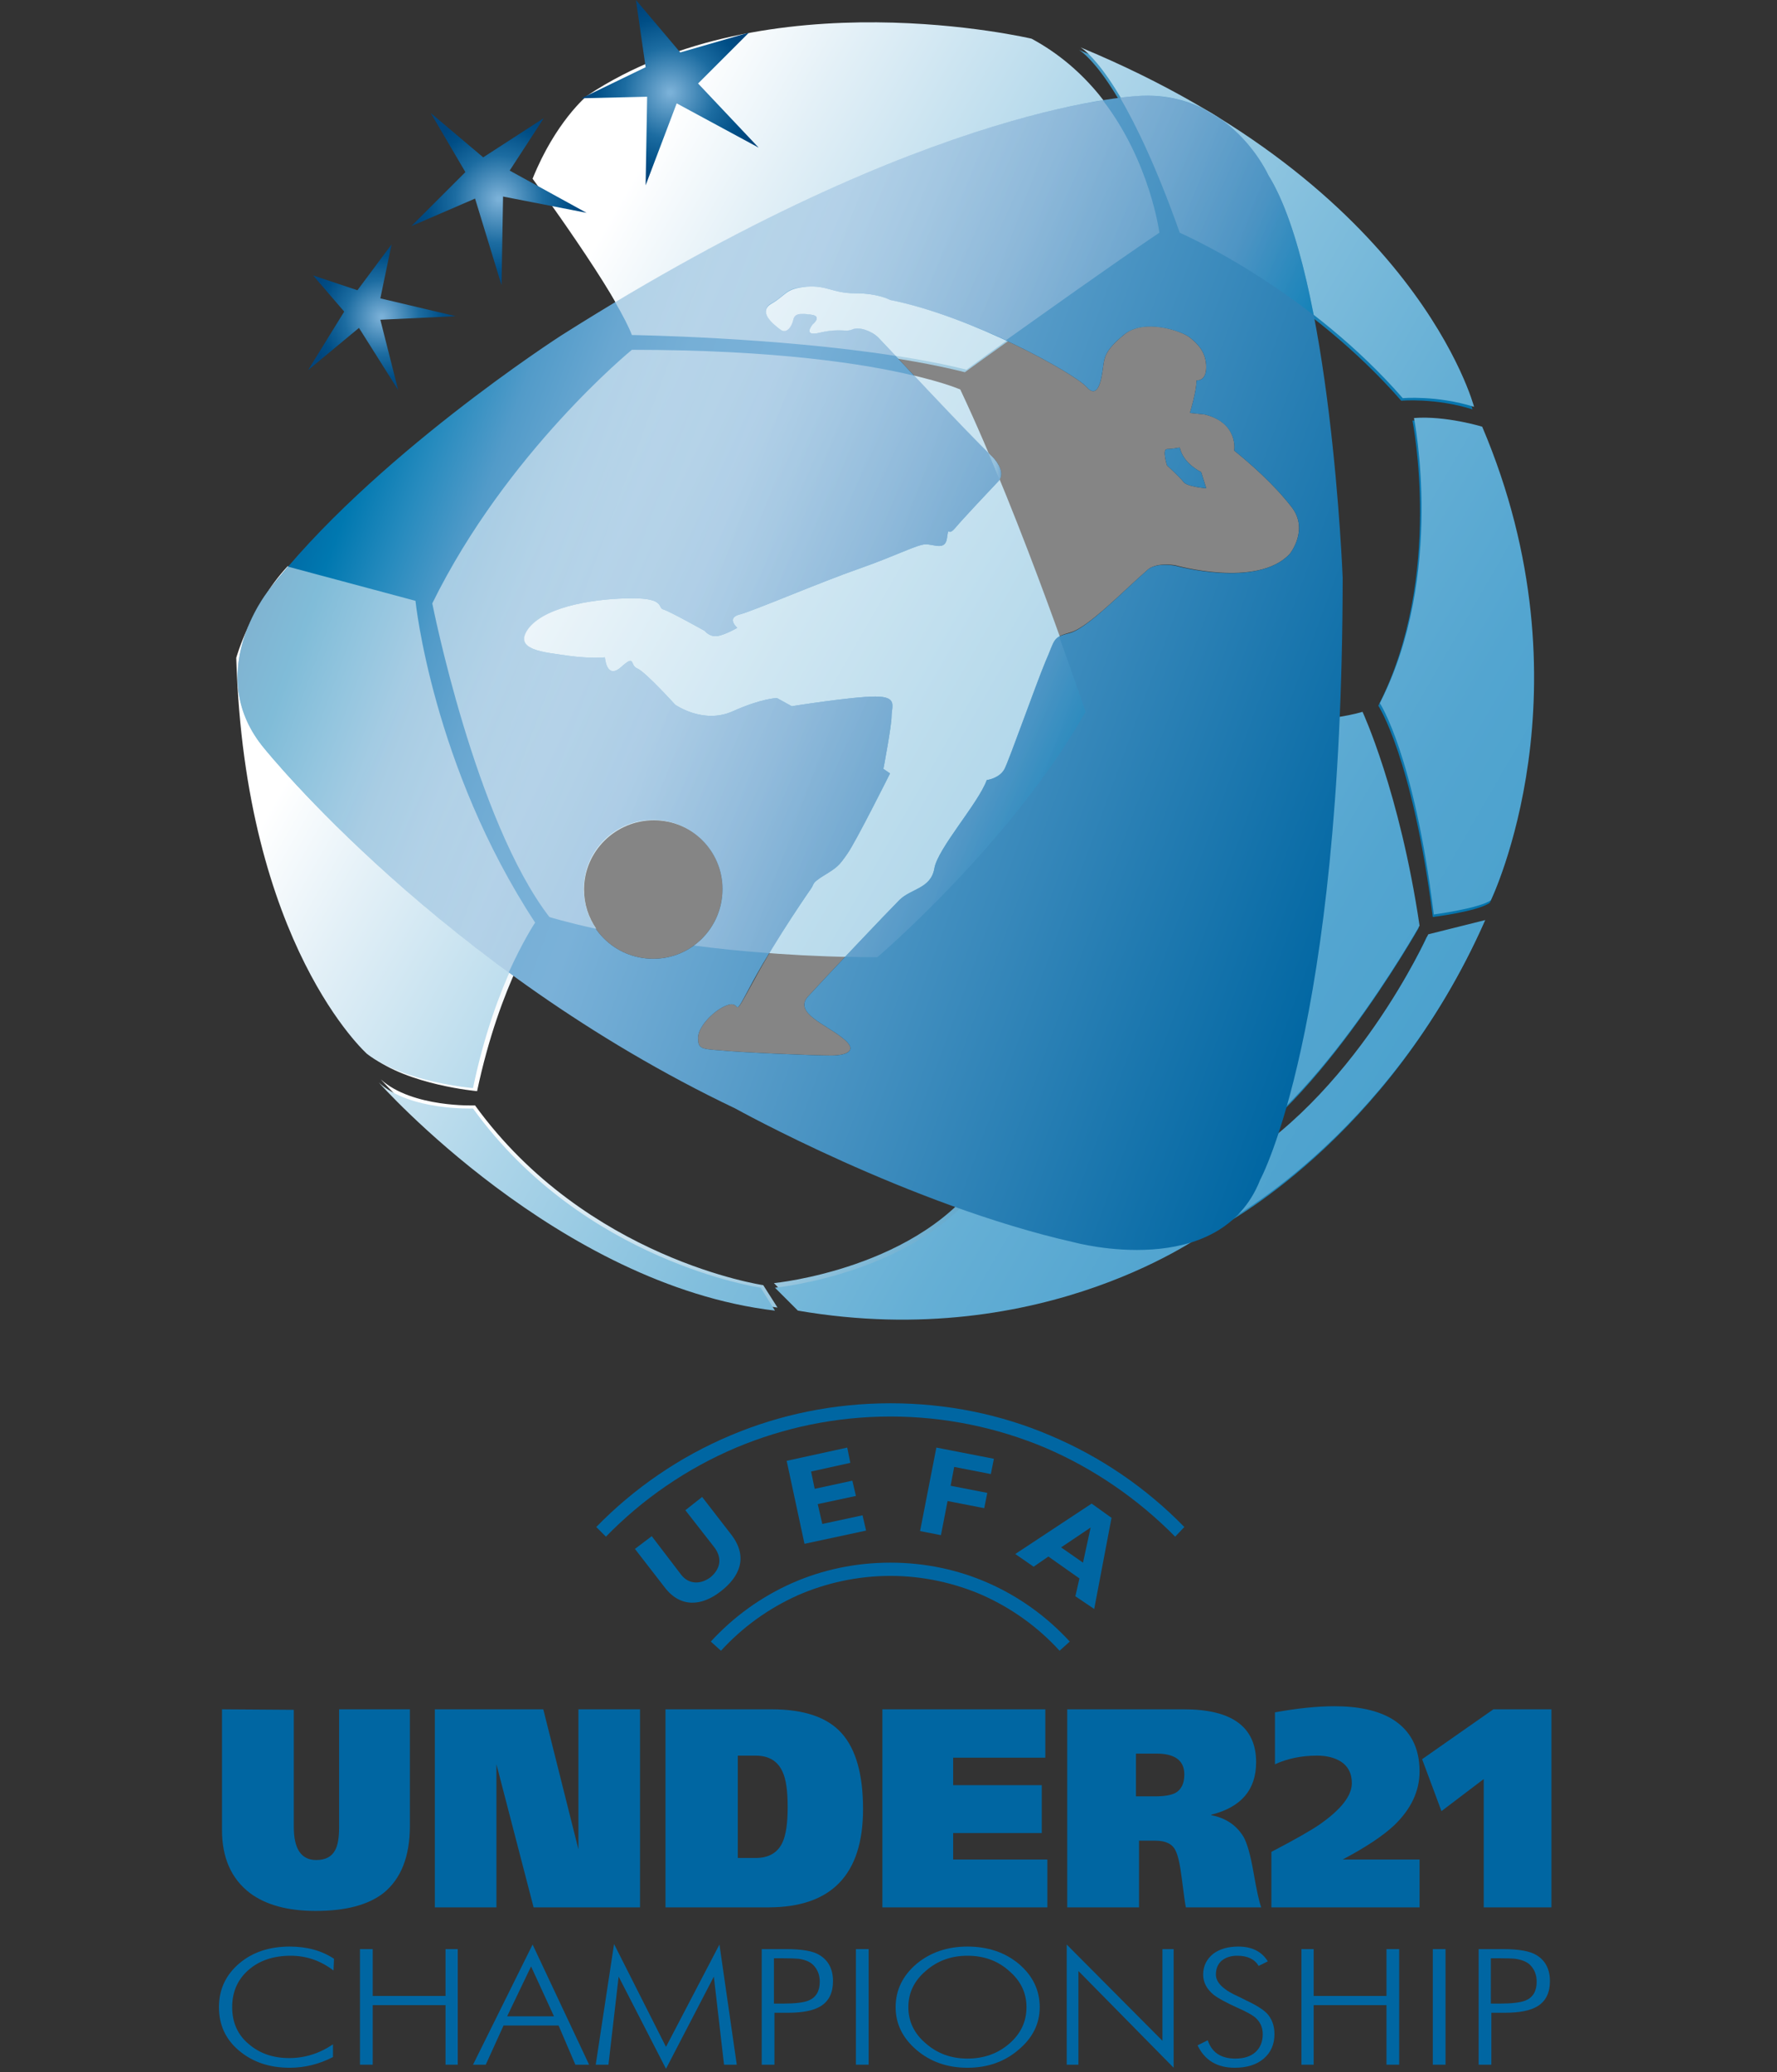 <svg version="1.2" xmlns="http://www.w3.org/2000/svg" viewBox="0 0 349 407" width="349" height="407">
	<rect x="0" y="0" width="349" height="407" fill="#333333" stroke="none"/>
	<title>UEFA_Under21_Championship-svg</title>
	<defs>
		<linearGradient id="g1" x2="1" gradientUnits="userSpaceOnUse" gradientTransform="matrix(253.836,0,0,253.351,47.204,131.58)">
			<stop offset=".185" stop-color="#ffffff"/>
			<stop offset=".267" stop-color="#d9eaf3"/>
			<stop offset=".42" stop-color="#98c6de"/>
			<stop offset=".567" stop-color="#62a8cc"/>
			<stop offset=".702" stop-color="#3891be"/>
			<stop offset=".823" stop-color="#1980b4"/>
			<stop offset=".927" stop-color="#0776ae"/>
			<stop offset="1" stop-color="#0072ac"/>
		</linearGradient>
		<linearGradient id="g2" x2="1" gradientUnits="userSpaceOnUse" gradientTransform="matrix(208.089,120.14,-127.055,220.066,75.982,75.411)">
			<stop offset=".09" stop-color="#ffffff"/>
			<stop offset=".188" stop-color="#e3f0f7"/>
			<stop offset=".391" stop-color="#add5e9"/>
			<stop offset=".581" stop-color="#83bfdd"/>
			<stop offset=".751" stop-color="#65afd5"/>
			<stop offset=".897" stop-color="#53a5d0"/>
			<stop offset="1" stop-color="#4ca2ce"/>
		</linearGradient>
		<radialGradient id="g3" cx="0" cy="0" r="1" gradientUnits="userSpaceOnUse" gradientTransform="matrix(17.79,0,0,17.79,131.633,18.188)">
			<stop offset=".022" stop-color="#7ab1d8"/>
			<stop offset=".064" stop-color="#72aad2"/>
			<stop offset=".506" stop-color="#1c6ca1"/>
			<stop offset=".83" stop-color="#004e86"/>
			<stop offset="1" stop-color="#00457d"/>
		</radialGradient>
		<radialGradient id="g4" cx="0" cy="0" r="1" gradientUnits="userSpaceOnUse" gradientTransform="matrix(17.061,0,0,17.061,97.995,39.111)">
			<stop offset=".022" stop-color="#7ab1d8"/>
			<stop offset=".064" stop-color="#72aad2"/>
			<stop offset=".506" stop-color="#1c6ca1"/>
			<stop offset=".83" stop-color="#004e86"/>
			<stop offset="1" stop-color="#00457d"/>
		</radialGradient>
		<radialGradient id="g5" cx="0" cy="0" r="1" gradientUnits="userSpaceOnUse" gradientTransform="matrix(14.406,0,0,14.406,74.979,62.288)">
			<stop offset=".022" stop-color="#7ab1d8"/>
			<stop offset=".064" stop-color="#72aad2"/>
			<stop offset=".506" stop-color="#1c6ca1"/>
			<stop offset=".83" stop-color="#004e86"/>
			<stop offset="1" stop-color="#00457d"/>
		</radialGradient>
		<linearGradient id="g6" x2="1" gradientUnits="userSpaceOnUse" gradientTransform="matrix(210.706,76.691,-75.08,206.28,65.861,75.932)">
			<stop offset="0" stop-color="#0066a2"/>
			<stop offset=".049" stop-color="#0078b0"/>
			<stop offset=".101" stop-color="#278bbe"/>
			<stop offset=".157" stop-color="#529bc9"/>
			<stop offset=".216" stop-color="#69a7d1"/>
			<stop offset=".28" stop-color="#76afd6"/>
			<stop offset=".36" stop-color="#7ab1d8"/>
			<stop offset="1" stop-color="#0066a2"/>
		</linearGradient>
		<linearGradient id="g7" x2="1" gradientUnits="userSpaceOnUse" gradientTransform="matrix(2.68,0,0,5.506,193.993,91.553)">
			<stop offset=".332" stop-color="#ffffff"/>
			<stop offset=".461" stop-color="#fbfcfd"/>
			<stop offset=".601" stop-color="#eef3f8"/>
			<stop offset=".746" stop-color="#d9e3ef"/>
			<stop offset=".894" stop-color="#bbcfe3"/>
			<stop offset="1" stop-color="#9fbdd9"/>
		</linearGradient>
		<linearGradient id="g8" x2="1" gradientUnits="userSpaceOnUse" gradientTransform="matrix(4.172,0,0,2.53,236.035,22.469)">
			<stop offset=".332" stop-color="#ffffff"/>
			<stop offset=".461" stop-color="#fbfcfd"/>
			<stop offset=".601" stop-color="#eef3f8"/>
			<stop offset=".746" stop-color="#d9e3ef"/>
			<stop offset=".894" stop-color="#bbcfe3"/>
			<stop offset="1" stop-color="#9fbdd9"/>
		</linearGradient>
		<linearGradient id="g9" x2="1" gradientUnits="userSpaceOnUse" gradientTransform="matrix(148.509,69.251,-89.342,191.594,76.5,63.437)">
			<stop offset=".185" stop-color="#ffffff"/>
			<stop offset=".29" stop-color="#fbfcfd"/>
			<stop offset=".403" stop-color="#f0f4f9"/>
			<stop offset=".521" stop-color="#dbe6f2"/>
			<stop offset=".641" stop-color="#bed2e8"/>
			<stop offset=".763" stop-color="#96bbdb"/>
			<stop offset=".886" stop-color="#619fcc"/>
			<stop offset="1" stop-color="#0085bd"/>
		</linearGradient>
	</defs>
	<style>
		.s0 { fill: url(#g1) } 
		.s1 { fill: url(#g2) } 
		.s2 { opacity: .4;fill: #ffffff } 
		.s3 { fill: url(#g3) } 
		.s4 { fill: url(#g4) } 
		.s5 { fill: url(#g5) } 
		.s6 { fill: url(#g6) } 
		.s7 { opacity: .4;fill: url(#g7) } 
		.s8 { opacity: .4;fill: url(#g8) } 
		.s9 { fill: url(#g9) } 
		.s10 { fill: #0066a2 } 
	</style>
	<g id="Layer">
		<path id="Layer" class="s0" d="m231.5 46.2q0 0 0.3 0.1c2.8 1.3 25.5 11.9 43.4 32.4 0 0 6.7-0.6 14 1.7 0 0-11.2-43.1-77.3-70.6 0 0 8.4 4.5 19.6 36.4zm-138.2 170.9c0 0-12.3 0.5-18.5-5.1 0 0 35.3 39.8 77.9 44.8l-2.8-4.4c0 0-34.7-5.1-56.6-35.3zm96.2-144c0 0 22.4-16.2 38.1-26.9 0 0-3.4-26.3-25.2-38.1 0 0-52.1-12.3-87.4 11.2 0 0-4.8 5.3-9.3 16.5 0 0 15.6 22.2 18.4 30.1 0 0 40.7 1 65.4 7.2zm-83.5 108.7c-20.1-30.8-23.5-63.3-23.5-63.3l-25.2-6.7c-7.3 7.8-10.1 17.9-10.1 17.9 1.7 56.5 25.8 77.8 25.8 77.8 7.2 5.6 20.7 6.8 20.7 6.8 4.5-21.3 12.3-32.5 12.3-32.5zm184.9-97.5c0 0-7.3-2.2-13.5-1.7 0 0 6.2 30.8-6.7 56 0 0 6.7 10.1 10.7 41.5 0 0 8.9-1.1 11.2-2.8 0 0 20.1-41.5-1.7-93zm-51 146.2l-0.6 10.6c0 0 33.1-16.8 52.1-59.9l-11.2 2.8c0 0-14.5 32.5-40.3 46.5zm38.7-48.2c-4-26.3-11.2-42-11.2-42-12.9 3.9-52.1 1.7-52.1 1.7-14 24.6-41.5 48.7-41.5 48.7 15.7 25.2 20.7 38.1 20.7 38.1 21.3 4.5 43.2-0.5 43.2-0.5 19-7.3 40.9-46 40.9-46zm-85.2 47.9c-12.3 19-41.4 21.8-41.4 21.8l4.4 4.5c48.8 8.4 80.7-15.7 80.7-15.7v-10.1c-27.4 4.5-43.7-0.5-43.7-0.5z"/>
		<path id="Layer" class="s1" d="m92.9 217.7c0 0-12.4 0.5-18.5-5.1 0 0 35.3 39.8 77.8 44.8l-2.8-4.5c0 0-34.7-5-56.5-35.2zm12.3-36.4c-20.2-30.9-23.5-63.3-23.5-63.3l-25.2-6.8c-7.3 7.9-10.1 18-10.1 18 1.7 56.5 25.7 77.8 25.7 77.8 7.3 5.6 20.8 6.7 20.8 6.7 4.4-21.2 12.3-32.4 12.3-32.4zm126.6-135.6q0 0 0.3 0.1c2.7 1.3 25.5 11.9 43.4 32.4 0 0 6.7-0.6 14 1.7 0 0-11.2-43.2-77.3-70.6 0 0 8.4 4.5 19.6 36.4zm-42 26.9c0 0 22.4-16.3 38.1-26.9 0 0-3.4-26.3-25.3-38.1 0 0-52-12.3-87.3 11.2 0 0-6.2 5.1-10.7 16.3 0 0 16.8 22.9 19.6 30.8 0 0 40.9 0.5 65.6 6.7zm-72.7 109.8c-1.5-2.2-2.4-4.8-2.4-7.7 0-7.5 6.2-13.6 13.7-13.6 7.6 0 13.7 6.1 13.7 13.6 0 4.5-2.2 8.5-5.5 11 9.9 1.3 22 2.3 35.8 2.3 0 0 26.3-22.4 40.9-48.2 0 0-12.3-37-24.7-63.3 0 0-17.3-7.8-64.4-7.8 0 0-24.6 20.1-39.2 49.8 0 0 8.4 42.6 23 61.6 0 0 3.2 1 9.1 2.3zm123.1 47.6l-0.6 10.6c0 0 33.1-16.8 52.1-59.9l-11.2 2.8c0 0-14.6 32.5-40.3 46.5zm50.9-146.2c0 0-7.2-2.2-13.4-1.7 0 0 6.2 30.8-6.7 56 0 0 6.7 10.1 10.6 41.5 0 0 9-1.2 11.2-2.8 0 0 20.2-41.5-1.7-93zm-97.4 147.3c-12.3 19-41.5 21.8-41.5 21.8l4.5 4.5c48.7 8.4 80.7-15.7 80.7-15.7v-10c-27.5 4.4-43.7-0.6-43.7-0.6zm85.1-49.3c-3.9-26.3-11.2-42-11.2-42-12.9 3.9-52.1 1.7-52.1 1.7-14 24.6-41.4 48.7-41.4 48.7 15.7 25.2 20.7 38.1 20.7 38.1 21.3 4.5 43.1-0.6 43.1-0.6 19.1-7.2 40.9-45.9 40.9-45.9z"/>
		<path id="Layer" fill-rule="evenodd" class="s2" d="m253.3 108.8c-6.4 6.8-22.5 2.2-22.5 2.2-4.2-0.6-5.5 1-5.5 1-4.2 3.6-11.6 11.3-15.1 12.2-3.6 1-2.9 1.3-4.9 5.8-1.9 4.5-7 19-8 21-1 1.9-3.5 2.2-3.5 2.2-1.6 4.5-9.7 13.5-10.3 17.4-0.7 3.9-4.5 3.9-6.8 6.1-2.3 2.3-15.1 15.8-18 19-2.9 3.2 3.5 5.5 6.7 8.1 3.3 2.5 1 3.5-2.2 3.5-3.2 0-17.7-0.6-21.6-1-3.9-0.3-4.5-0.3-4.5-2.5 0-2.3 3.5-5.8 6.1-6.5 2.6-0.6 0.3 3.6 4.9-4.8 4.5-8.4 11.2-18 11.2-18 0.7-1 0-1 2.6-2.6 2.6-1.6 2.9-1.9 4.5-4.2 1.6-2.2 8.4-15.8 8.4-15.8l-1.3-0.9c0 0 1.6-8.4 1.6-10.3 0-2 1.3-3.9-3.2-3.9-4.5 0-16.4 1.9-16.4 1.9l-2.9-1.6c0 0-2.9 0-8.7 2.6-5.8 2.6-11.3-1.3-11.3-1.3 0 0-5.8-6.4-7.4-7.1-1.6-0.6-0.3-2.9-3.2-0.3-2.9 2.6-3.2-1.9-3.2-1.9 0 0-2.6 0.3-7.1-0.3-4.5-0.7-11.3-1-7.7-5.5 3.5-4.5 13.8-5.8 20.2-5.8 6.5 0 4.9 1.9 6.1 2.2 1.3 0.4 8.1 4.2 8.1 4.2 0 0 1 1.3 2.6 1 1.6-0.3 3.8-1.6 3.8-1.6 0 0-2.2-1.9 0.4-2.6 2.5-0.6 16-6.4 23.5-9 7.4-2.6 11.5-4.8 13.1-4.8 1.7 0 3.9 1.3 4.2-1.3 0.4-2.6 0 0 1.6-2 1.7-1.9 6.5-7 8.4-9 1.9-1.9-1-4.8-1-4.8-4.8-4.5-21.2-22.2-22.5-23.5-1.3-1.3-3.8-2.2-5.1-1.6-1.3 0.6-2.3-0.3-6.2 0.6-3.8 1-1.6-1.6-1.6-1.6 0 0 2-1.6-0.3-1.9-2.2-0.3-3.2-0.3-3.5 1-0.3 1.3-1.3 2.9-2.6 1.9-1.3-1-4.5-3.5-1.6-5.2 2.9-1.6 2.6-2.8 6.8-3.2 4.1-0.3 5.1 1.3 9.6 1.3 4.5 0 6.8 1.3 6.8 1.3 16.1 3.2 36.3 14.5 38.6 17.1 2.2 2.5 2.9-1.3 3.2-3.6 0.3-2.2 0.3-3.5 4.2-6.7 3.9-3.3 11.3-0.7 12.9 0.6 1.6 1.3 3.2 2.9 3.2 5.8 0 2.9-1.9 2.6-1.9 2.6 0 2.2-1.3 6.4-1.3 6.4l2.9 0.3c6.7 1.6 5.8 7.1 5.8 7.1 3.2 2.6 7.7 6.5 11.2 11 3.6 4.5-0.3 9.3-0.3 9.3zm-125 79.5c-7.6 0-13.7-6.1-13.7-13.7 0-7.5 6.1-13.7 13.7-13.7 7.5 0 13.6 6.2 13.6 13.7 0 7.6-6.1 13.7-13.6 13.7zm108.6-92.4l-1-3.2c0 0-3.5-1.6-4.2-4.8 0 0-1.6 0.3-2.5 0.3-1 0 0 3.2 0 3.2 0 0 2.5 2.3 3.2 3.2 0.6 1 4.5 1.3 4.5 1.3zm0 0q0 0 0 0z"/>
		<path id="Layer" class="s3" d="m124.9 0l1.9 13.2-12.6 6.1 12.9-0.3-0.3 17.4 6.1-16.1 16.1 8.7-11.9-12.6 10-10-13.5 3.9z"/>
		<path id="Layer" class="s4" d="m106.8 23.2l-6.7 10.3 15.1 8.3-16.4-3.2-0.3 17.4-5.2-17-12.5 5.4 10.6-10.6-6.8-11.6 10.3 8.7z"/>
		<path id="Layer" class="s5" d="m61.5 54.1l6.1 7.1-7.1 11.5 10-8.3 7.7 12.2-3.5-13.8 14.8-0.7-14.8-3.5 2.2-10.6-6.7 9z"/>
		<path id="Layer" fill-rule="evenodd" class="s6" d="m263.7 113.5c-0.1 88.7-16.2 118.2-16.2 118.2-7.9 20.1-36.5 12.3-36.5 12.3-32.4-7.3-66.6-26.3-66.6-26.3-57.7-27.5-92.4-70.6-92.4-70.6-12.3-14.6 0.5-30.8 0.5-30.8 20.2-26.3 57.7-50.4 57.7-50.4 73.4-46.5 114.3-47.1 114.3-47.1 17.4-0.5 24.6 15.6 24.6 15.6 12.3 19.7 14.6 79.1 14.6 79.1zm-10.4-4.7c0 0 3.9-4.8 0.3-9.3-3.5-4.5-8-8.4-11.2-11 0 0 0.9-5.4-5.8-7.1l-2.9-0.3c0 0 1.3-4.2 1.3-6.4 0 0 1.9 0.3 1.9-2.6 0-2.9-1.6-4.5-3.2-5.8-1.6-1.3-9-3.8-12.9-0.6-3.9 3.2-3.9 4.5-4.2 6.7-0.3 2.3-1 6.1-3.2 3.6-2.3-2.6-22.5-13.9-38.6-17.1 0 0-2.3-1.3-6.8-1.3-4.5 0-5.5-1.6-9.6-1.3-4.2 0.4-3.9 1.6-6.8 3.3-2.9 1.6 0.3 4.1 1.6 5.1 1.3 1 2.3-0.6 2.6-1.9 0.3-1.3 1.3-1.3 3.5-1 2.3 0.3 0.3 1.9 0.3 1.9 0 0-2.2 2.6 1.6 1.6 3.9-0.9 4.9 0 6.2-0.6 1.3-0.6 3.8 0.3 5.1 1.6 1.3 1.3 17.7 19 22.5 23.5 0 0 2.9 2.9 1 4.8-1.9 2-6.7 7.1-8.4 9.1-1.6 1.9-1.2-0.7-1.6 1.9-0.3 2.6-2.5 1.3-4.2 1.3-1.6 0-5.7 2.2-13.1 4.8-7.5 2.6-21 8.4-23.5 9-2.6 0.7-0.4 2.6-0.4 2.6 0 0-2.2 1.3-3.8 1.6-1.6 0.3-2.6-1-2.6-1 0 0-6.8-3.8-8.1-4.2-1.2-0.3 0.4-2.2-6.1-2.2-6.4 0-16.7 1.3-20.3 5.8-3.5 4.5 3.3 4.8 7.8 5.5 4.5 0.6 7.1 0.3 7.1 0.3 0 0 0.3 4.5 3.2 1.9 2.9-2.6 1.6-0.3 3.2 0.3 1.6 0.7 7.4 7.1 7.4 7.1 0 0 5.5 3.9 11.3 1.3 5.8-2.6 8.7-2.6 8.7-2.6l2.9 1.6c0 0 11.9-1.9 16.4-1.9 4.5 0 3.2 1.9 3.2 3.9 0 1.9-1.6 10.3-1.6 10.3l1.3 0.9c0 0-6.8 13.6-8.4 15.8-1.6 2.3-1.9 2.6-4.5 4.2-2.6 1.6-1.9 1.6-2.6 2.6 0 0-6.7 9.6-11.3 18-4.5 8.4-2.2 4.2-4.8 4.8-2.6 0.7-6.1 4.2-6.1 6.5 0 2.2 0.6 2.2 4.5 2.5 3.9 0.4 18.4 1 21.6 1 3.2 0 5.5-1 2.2-3.5-3.2-2.6-9.6-4.9-6.7-8.1 2.9-3.2 15.7-16.7 18-19 2.3-2.2 6.1-2.2 6.8-6.1 0.6-3.9 8.7-12.9 10.3-17.4 0 0 2.5-0.3 3.5-2.2 1-2 6.1-16.4 8-21 2-4.5 1.3-4.8 4.9-5.7 3.5-1 10.9-8.7 15.1-12.3 0 0 1.3-1.6 5.5-0.9 0 0 16.1 4.5 22.5-2.3zm-125 79.5c7.5 0 13.6-6.1 13.6-13.7 0-7.5-6.1-13.6-13.6-13.6-7.6 0-13.7 6.1-13.7 13.6 0 7.6 6.1 13.7 13.7 13.7zm107.6-95.6l1 3.2c0 0-3.9-0.3-4.5-1.3-0.7-0.9-3.2-3.2-3.2-3.2 0 0-1-3.2 0-3.2 0.9 0 2.5-0.3 2.5-0.3 0.7 3.2 4.2 4.8 4.2 4.8z"/>
		<path id="Layer" class="s7" d="m195 89.8q-0.4-0.4-1-1 1.2 2.7 2.3 5.5c1.3-1.9-1.3-4.5-1.3-4.5z"/>
		<path id="Layer" class="s8" d="m236 21.2q2.2 1.3 4.2 2.5-1.9-1.4-4.2-2.5z"/>
		<g id="Layer">
			<g id="Layer" style="opacity: .5">
				<g id="Layer">
					<path id="Layer" class="s9" d="m249.1 34.4c0 0-2.7-6.1-8.9-10.7q-2-1.2-4.2-2.5c-3.2-1.5-7-2.5-11.5-2.4 0 0-1.5 0-4.5 0.4 3.2 5.5 7.2 13.8 11.7 26.5q0 0 0.2 0.1c2 0.9 13.4 6.2 26.1 16.1-2.1-11-5-21.2-8.9-27.5zm-74.3 117.5l-1.3-0.9c0 0 1.6-8.4 1.6-10.3 0-2 1.3-3.9-3.2-3.9-4.5 0-16.4 1.9-16.4 1.9l-2.9-1.6c0 0-2.9 0-8.7 2.6-5.8 2.6-11.3-1.3-11.3-1.3 0 0-5.8-6.4-7.4-7.1-1.6-0.6-0.3-2.9-3.2-0.3-2.9 2.6-3.2-1.9-3.2-1.9 0 0-2.6 0.3-7.1-0.3-4.5-0.7-11.3-1-7.7-5.5 3.5-4.5 13.8-5.8 20.2-5.8 6.5 0 4.9 1.9 6.1 2.2 1.3 0.4 8.1 4.2 8.1 4.2 0 0 1 1.3 2.6 1 1.6-0.3 3.8-1.6 3.8-1.6 0 0-2.2-1.9 0.4-2.6 2.5-0.6 16-6.4 23.5-9 7.4-2.6 11.5-4.8 13.1-4.8 1.7 0 3.9 1.3 4.2-1.3 0.4-2.6 0 0 1.6-1.9 1.7-2 6.5-7.1 8.4-9.1q0.2-0.1 0.3-0.3-1.1-2.8-2.3-5.5c-3.3-3.3-9.5-9.8-14.4-15-9.5-2.3-27.1-5.1-55.5-5.1 0 0-24.6 20.1-39.2 49.8 0 0 8.4 42.6 23 61.6 0 0 3.2 1 9.1 2.3-1.5-2.2-2.4-4.9-2.4-7.8 0-7.5 6.1-13.6 13.7-13.6 7.5 0 13.6 6.1 13.6 13.6 0 4.6-2.2 8.6-5.6 11.1 4.5 0.6 9.4 1.1 14.8 1.5 4-6.7 8.2-12.7 8.2-12.7 0.7-1 0-1 2.6-2.6 2.6-1.6 2.9-1.9 4.5-4.2 1.6-2.2 8.4-15.8 8.4-15.8zm30.5-21.8c-1.9 4.5-7 18.9-8 20.9-1 1.9-3.5 2.2-3.5 2.2-1.6 4.5-9.7 13.5-10.3 17.4-0.7 3.9-4.5 3.9-6.8 6.1-1.3 1.3-6.3 6.5-10.7 11.2q3.1 0.1 6.3 0.1c0 0 26.3-22.4 40.9-48.2 0 0-2-5.9-5.2-14.8-1.2 0.7-1.3 1.8-2.7 5.1zm-148.7-18.8q-2.1 2.5-4.1 5c0 0-12.8 16.2-0.5 30.8 0 0 17.4 21.6 47.9 43.9 2.9-6.4 5.2-9.8 5.2-9.8-20.2-30.8-23.5-63.2-23.5-63.2zm64.2-52c1.5 2.6 2.7 4.9 3.3 6.5 0 0 28.1 0.4 51.8 4.1-1.8-1.9-3.1-3.3-3.4-3.6-1.3-1.3-3.9-2.3-5.2-1.6-1.2 0.6-2.2-0.4-6.1 0.6-3.8 1-1.6-1.6-1.6-1.6 0 0 2-1.6-0.3-1.9-2.3-0.4-3.2-0.4-3.5 0.9-0.4 1.3-1.3 2.9-2.6 2-1.3-1-4.5-3.6-1.6-5.2 2.9-1.6 2.5-2.9 6.7-3.2 4.2-0.3 5.2 1.3 9.7 1.3 4.5 0 6.7 1.3 6.7 1.3 7.5 1.5 15.8 4.7 22.9 7.9 7.9-5.6 20.3-14.5 30.1-21.1 0 0-1.8-13.9-11.1-26-14.1 2.2-47 10.4-95.8 39.6z"/>
				</g>
			</g>
		</g>
	</g>
	<g id="Layer">
		<g id="Layer">
			<path id="Layer" class="s10" d="m57.7 335.8v23q0 6.5 4.4 6.5 2.7 0 3.7-1.9 0.8-1.4 0.8-4.5v-23.2h13.9v22.9q0 9-5.2 13.2-4.5 3.5-13.3 3.5-8.2 0-12.9-3.5-5.5-4.2-5.5-12.4v-23.7z"/>
			<path id="Layer" class="s10" d="m85.4 374.6v-38.9h21.3l6.9 27.5v-27.5h12.1v38.9h-20.9l-7.3-28.1v28.1z"/>
			<path id="Layer" fill-rule="evenodd" class="s10" d="m130.7 374.6v-38.9h20.8q9.6 0 13.8 4.7 4.2 4.7 4.2 14.9 0 19.3-18.6 19.3zm14.2-29.8v20.1h3.5q3.9 0 5.3-3.1 1-2.2 1-6.9 0-4.8-1-6.9-1.4-3.2-5.3-3.2z"/>
			<path id="Layer" class="s10" d="m173.3 374.6v-38.9h32v9.5h-18.1v5.4h17.4v9.4h-17.4v5.2h18.5v9.4c0 0-32.4 0-32.4 0z"/>
			<path id="Layer" fill-rule="evenodd" class="s10" d="m209.6 374.6v-38.9h22.9q14.2 0 14.2 10.4 0 8.1-8.8 10.3v0.1q4.2 0.8 6.3 4.2 1.1 1.9 2 7.1 0.9 5.2 1.5 6.8h-14.8q-0.2-0.9-0.8-5.7-0.5-4-1.2-5.4-0.9-2-4-2h-3.2v13.1zm13.5-30.2v8.4h3.7q2.8 0 4.1-0.7 1.7-1 1.7-3.6 0-4.1-5.5-4.1z"/>
			<path id="Layer" class="s10" d="m278.8 365.2v9.4h-29.1v-10.9q6.9-3.6 9.5-5.4 6.3-4.4 6.3-8.1 0-2.8-2.1-4.2-1.9-1.2-4.7-1.2-4.6 0-8.3 1.7v-10.2q6.6-1.2 11.7-1.2 7.1 0 11.3 2.5 5.4 3.3 5.4 10.3 0 5.8-5 10.6-3.3 3.1-10.1 6.7c0 0 15.1 0 15.1 0z"/>
			<path id="Layer" class="s10" d="m283.1 355.7l-3.8-10.2 14-9.8h11.4v38.9h-13.3v-25.2z"/>
		</g>
		<g id="Layer">
			<path id="Layer" class="s10" d="m65.5 387q-3.8-2.9-8.4-2.9-5.1 0-8.3 2.8-3.2 2.8-3.2 7.3 0 4.5 3.2 7.2 3.2 2.8 8 2.8 4.6 0 8.6-2.7v2.5q-4.1 2.1-8.5 2.1-6 0-10-3.4-3.9-3.3-3.9-8.5 0-5.2 4-8.6 3.9-3.3 9.9-3.3 5.1 0 8.7 2.4z"/>
			<path id="Layer" class="s10" d="m70.7 405.5v-22.7h2.5v9.2h14.3v-9.2h2.4v22.7h-2.4v-11.7h-14.3v11.7z"/>
			<path id="Layer" fill-rule="evenodd" class="s10" d="m92.9 405.5l11.7-23.6 11.1 23.6h-2.7l-3.3-7.7h-10.8l-3.5 7.7zm6.7-9.5h9.2l-4.5-9.8z"/>
			<path id="Layer" class="s10" d="m130.8 406.3l-9.3-18.1-2 17.3h-2.5l3.6-23.7 10.2 20.2 10.5-20.1 3.4 23.6h-2.5l-2-17.3z"/>
			<path id="Layer" fill-rule="evenodd" class="s10" d="m149.6 405.5v-22.7h4.8q4.8 0 6.6 1.2 2.6 1.6 2.6 5.1 0 3.4-2.4 4.9-2.1 1.3-6.4 1.3h-2.7v10.2zm2.4-12h1.7q3.7 0 5.1-0.6 2.2-0.9 2.2-3.7 0-2-1.3-3.3-0.9-0.9-2.8-1.2-1-0.1-3.2-0.1h-1.7c0 0 0 8.9 0 8.9z"/>
			<path id="Layer" class="s10" d="m168.1 405.5v-22.7h2.5v22.7z"/>
			<path id="Layer" fill-rule="evenodd" class="s10" d="m204.2 394.2q0 4.9-4.2 8.4-4.1 3.5-10 3.5-5.9 0-10-3.5-4.1-3.5-4.1-8.4 0-5 4.1-8.5 4.1-3.4 10-3.4 6 0 10.1 3.4 4.1 3.5 4.1 8.5zm-14.2 10.1q4.9 0 8.3-3 3.3-2.9 3.3-7.1 0-4.2-3.4-7.1-3.3-3-8.2-3-4.8 0-8.2 3-3.4 2.9-3.4 7.1 0 4.2 3.4 7.1 3.4 3 8.2 3z"/>
			<path id="Layer" class="s10" d="m209.5 405.5v-23.6l18.8 18.9v-18h2.2v23.3l-18.7-19v18.4c0 0-2.3 0-2.3 0z"/>
			<path id="Layer" class="s10" d="m235.2 401.7l2-1q1.2 3.6 5.4 3.6 2.6 0 4-1.3 1.4-1.3 1.4-3.5 0-2-1.5-3.3-1-0.8-3.5-1.9-3.3-1.5-4.6-2.5-2.1-1.7-2.1-4 0-2.5 2-4.1 1.9-1.4 4.9-1.4 4 0 5.8 2.9l-1.8 0.9q-1.2-2-4.2-2-1.9 0-3.1 1-1.1 1-1.1 2.7 0 2.4 4.6 4.4l1.2 0.6q3 1.4 4.2 2.6 1.5 1.6 1.5 4.1 0 3-2.1 4.8-2.1 1.8-5.7 1.8-5.2 0-7.3-4.4z"/>
			<path id="Layer" class="s10" d="m255.6 405.5v-22.7h2.4v9.2h14.3v-9.2h2.5v22.7h-2.5v-11.7h-14.3v11.7z"/>
			<path id="Layer" class="s10" d="m281.4 405.5v-22.7h2.5v22.7z"/>
			<path id="Layer" fill-rule="evenodd" class="s10" d="m290.4 405.5v-22.7h4.8q4.7 0 6.6 1.2 2.6 1.6 2.6 5.1 0 3.4-2.4 4.9-2.1 1.3-6.4 1.3h-2.7v10.2zm2.4-12h1.7q3.6 0 5.1-0.6 2.2-0.9 2.2-3.7 0-2-1.3-3.3-0.9-0.9-2.9-1.2-0.9-0.1-3.1-0.1h-1.7z"/>
		</g>
		<g id="Layer">
			<path id="Layer" class="s10" d="m230.8 301.8c-7.3-7.4-16-13.4-25.6-17.5-9.3-3.9-19.6-6.1-30.3-6.1-10.8 0-21 2.2-30.3 6.1-9.7 4.1-18.4 10.1-25.6 17.5l-1.9-1.9c7.4-7.6 16.4-13.8 26.4-18 9.7-4.1 20.3-6.3 31.4-6.3 11.1 0 21.7 2.2 31.3 6.3 10 4.2 19 10.4 26.4 18z"/>
			<path id="Layer" class="s10" d="m208.1 324.2c-4.2-4.6-9.3-8.3-15.1-10.9-5.5-2.4-11.7-3.8-18.1-3.8-6.5 0-12.7 1.4-18.2 3.8-5.8 2.6-10.9 6.3-15.1 10.9l-2-1.8c4.5-4.9 9.9-8.8 16-11.5 5.9-2.6 12.4-4 19.3-4 6.8 0 13.3 1.4 19.2 4 6.1 2.7 11.5 6.6 16 11.5z"/>
			<path id="Layer" class="s10" d="m137.9 294l5.8 7.5c3.3 4.4 1.5 8.2-2.1 11-3.8 3-8 3.3-11.1-0.8l-5.8-7.5 3.3-2.5 5.8 7.6c1.5 1.9 3.8 1.9 5.7 0.5 1.7-1.4 2.6-3.5 0.8-5.9l-5.7-7.3z"/>
			<path id="Layer" class="s10" d="m170.1 300.6l-12.1 2.6-3.5-16.3 11.9-2.6 0.6 3-7.7 1.7 0.7 3.4 7.4-1.6 0.7 3-7.5 1.6 0.9 3.9 7.9-1.7 0.7 3z"/>
			<path id="Layer" class="s10" d="m194.6 289.5l-7.2-1.4-0.7 3.7 7.2 1.4-0.6 3-7.2-1.4-1.3 6.7-4.1-0.8 3.2-16.4 11.3 2.2-0.6 3z"/>
			<path id="Layer" fill-rule="evenodd" class="s10" d="m214.9 316l-3.7-2.5 0.8-3.5-6.1-4.3-2.9 2-3.6-2.5 15-9.9 3.9 2.8zm-0.7-16l-5.8 3.9 4.3 3z"/>
		</g>
	</g>
</svg>